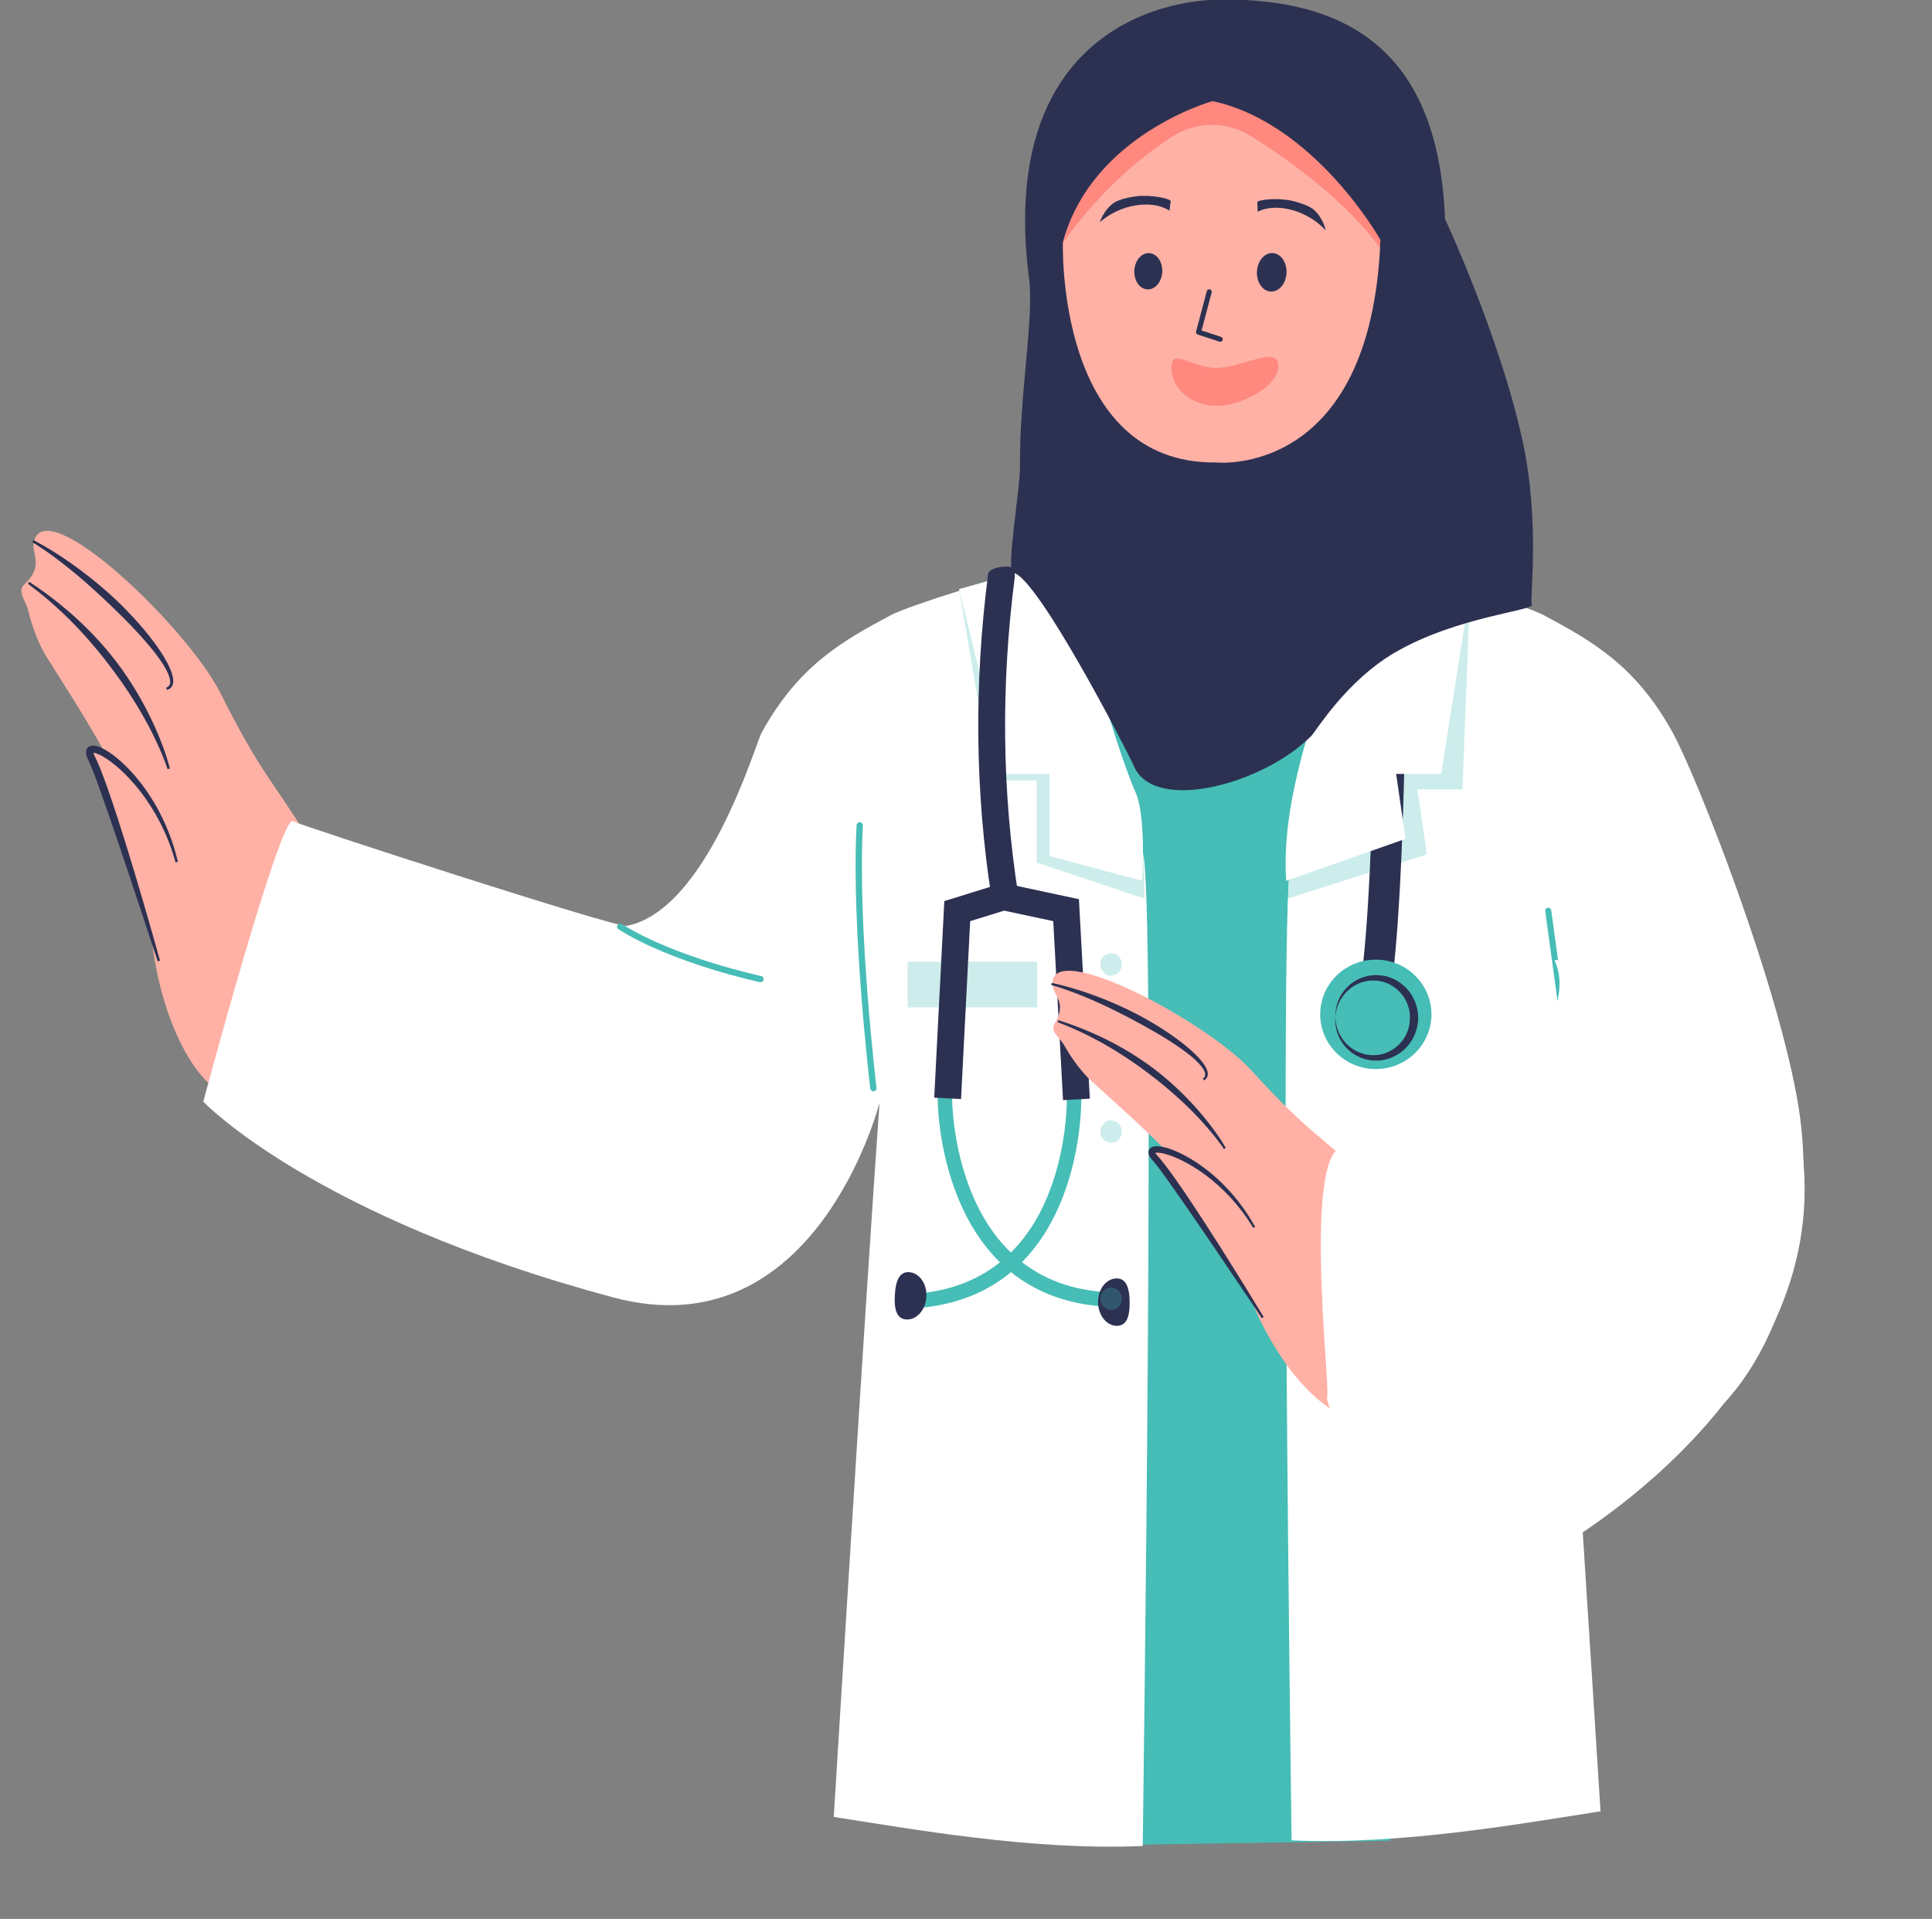 <?xml version="1.0" encoding="UTF-8"?>
<!DOCTYPE svg PUBLIC '-//W3C//DTD SVG 1.0//EN'
          'http://www.w3.org/TR/2001/REC-SVG-20010904/DTD/svg10.dtd'>
<svg clip-rule="evenodd" fill-rule="evenodd" height="5949.5" preserveAspectRatio="xMidYMid meet" stroke-linejoin="round" stroke-miterlimit="2" version="1.0" viewBox="-65.7 1.4 5990.6 5949.5" width="5990.6" xmlns="http://www.w3.org/2000/svg" xmlns:xlink="http://www.w3.org/1999/xlink" zoomAndPan="magnify"
><rect x="-65.7" y="1.4" width="5990.6" height="5949.5" fill="#808080" stroke="none"/><g
  ><g
    ><g id="change1_3"
      ><path d="M343.443,810.438C394.718,806.785 430.31,824.946 425.42,840.815C419.672,859.472 375.718,917.111 310.476,892.601C280.772,881.442 277.36,876.48 234.961,864.232C201.236,854.49 124.814,799.562 147.372,789.696C152.98,787.243 159.438,792.716 166.629,781.431C169.201,777.395 174.868,780.82 178.984,781.021C188.122,781.467 196.81,783.378 202.139,785.444C214.094,790.077 233.364,798.262 253.496,804.923C248.741,799.692 248.583,796.149 254.092,797.823C265.411,801.26 319.649,807.713 343.443,810.438Z" fill="#ffb1a5" transform="matrix(1.184 6.379 6.379 -1.184 -5172.615 1675.905)"
      /></g
      ><g id="change2_17"
      ><path d="M361.444,871.745C361.762,871.784 362.367,871.878 362.883,872.066C365.062,872.846 369.279,873.901 374.699,875.022C378.207,875.749 382.225,876.504 386.513,877.263C393.514,878.501 401.233,879.752 408.631,880.888C426.174,883.58 441.897,885.652 441.897,885.652L442.353,885.723L442.495,884.81L442.038,884.739C442.038,884.739 426.44,881.946 409.002,878.702C401.656,877.335 393.986,875.894 387.021,874.534C382.768,873.704 378.779,872.906 375.289,872.179C370.04,871.086 365.934,870.159 363.817,869.421C362.582,868.999 361.622,868.887 360.937,868.977C360.083,869.089 359.504,869.465 359.139,869.983C358.732,870.56 358.542,871.398 358.822,872.472C359.159,873.767 360.252,875.628 362.142,877.73C364.454,880.302 367.966,883.329 372.548,886.233C380.637,891.359 392.069,896.136 405.986,897.484L406.445,897.537L406.551,896.619L406.092,896.566C395.176,895.097 385.926,891.507 378.679,887.423C371.18,883.197 365.862,878.436 363.179,874.895C362.354,873.806 361.789,872.856 361.529,872.09C361.491,871.98 361.463,871.853 361.444,871.745Z" fill="#2c3152" transform="matrix(1.141 8.162 8.162 -1.141 -7303.482 380.032)"
      /></g
      ><g id="change2_15"
      ><path d="M368.83,871.368C368.83,871.368 359.599,867.37 347.493,858.127C345.007,856.229 342.393,854.122 339.703,851.787C338.074,850.373 336.42,848.874 334.738,847.302C333.153,845.821 331.544,844.275 329.929,842.65C327.649,840.357 325.355,837.915 323.075,835.306C317.925,829.413 312.849,822.693 308.259,814.961L308.044,814.574L307.27,815.004L307.485,815.391C311.686,823.462 316.378,830.582 321.307,836.78C323.503,839.542 325.746,842.117 328.005,844.512C329.609,846.213 331.22,847.823 332.834,849.335C334.548,850.942 336.266,852.438 337.961,853.841C340.756,856.155 343.489,858.216 346.106,860.031C358.811,868.844 368.509,872.193 368.509,872.193L368.922,872.353L369.242,871.528L368.83,871.368Z" fill="#2c3152" transform="matrix(-.892 8.56 8.56 .892 -6677.217 -1551.959)"
      /></g
      ><g id="change2_5"
      ><path d="M339.89,868.352C339.223,869.412 338.022,869.457 336.454,868.859C333.124,867.589 328.38,863.374 323.071,857.549C320.477,854.703 317.769,851.466 315.012,848.003C313.321,845.878 311.603,843.676 309.9,841.414C307.415,838.113 304.952,834.696 302.63,831.22C299.021,825.817 295.718,820.32 293.138,814.996L292.958,814.592L292.149,814.951L292.329,815.356C293.952,819.362 295.918,823.499 298.157,827.618C300.297,831.557 302.664,835.48 305.174,839.256C306.868,841.804 308.619,844.289 310.422,846.651C312.313,849.127 314.256,851.471 316.186,853.658C319.086,856.944 321.967,859.867 324.666,862.314C328.446,865.742 331.884,868.225 334.581,869.445C337.541,870.785 339.689,870.618 340.656,868.795L340.878,868.412L340.112,867.969L339.89,868.352Z" fill="#2c3152" transform="matrix(-.892 8.56 8.56 .892 -6677.217 -1551.959)"
      /></g
      ><g id="change3_9"
      ><path d="M4111.06,854.597L4167.77,892.776L4224,854.597C4224,854.597 4301.64,871.462 4324.08,898.397C4353.76,934.039 4279.8,966.58 4270.54,1006.83C4258.42,1059.47 4234.62,1310.38 4234.62,1310.38L4139.1,1311.8L4100.39,1303.65C4100.39,1303.65 4088.29,1002.64 4086,940.964C4084.58,902.825 3986.85,937.298 4014,904.699C4036.44,877.763 4111.06,854.597 4111.06,854.597Z" fill="#46bdb6" transform="matrix(8.212 0 0 8.714 -30528.962 -5710.118)"
      /></g
      ><g id="change4_2"
      ><path d="M1044.21,656.711C1050.38,658.21 1071.37,659.563 1093.04,661.84C1116.75,664.329 1141.29,667.768 1148.32,669.888C1189.94,682.442 1226.12,694.43 1264.02,739.293C1289.08,768.961 1382.92,915.095 1415.95,1003.74C1451.7,1099.66 1438.07,1218.08 1378.59,1270.21C1338.81,1305.08 1317.08,1319.3 1289.94,1241.09C1287.46,1233.93 1296.28,1209.46 1298.39,1169.29C1301.83,1103.76 1221.11,994.209 1215.98,983.814C1257.07,1133.06 1372.44,1566.9 1372.44,1566.9C1315.41,1587.69 1227.49,1622.51 1142.97,1635.56C1142.97,1635.56 988.199,913.088 993.649,887.439L1044.21,656.711Z" fill="#fff" transform="matrix(3.939 .786 -.786 3.939 722.603 -1633.343)"
      /></g
      ><g id="change4_1"
      ><path d="M3206.27,635.016C3201.61,643.453 3166.6,764.832 3107.61,776.281C3100.01,777.756 2869.49,702.928 2863.82,699.806C2854.53,694.697 2798.3,904.677 2798.3,904.677C2798.3,904.677 2878.06,988.798 3097.86,1047.7C3244.72,1087.06 3291.38,909.189 3292.4,905.374C3281.91,1051.51 3258.95,1427.25 3258.95,1427.25C3315.74,1435.98 3403.79,1452 3484.66,1448.46C3484.66,1448.46 3494.47,745.228 3484.66,722.431L3394.99,517.648C3389.54,520.181 3370.31,525.326 3350.61,531.454C3329.07,538.157 3306.93,545.894 3300.8,549.164C3264.49,568.527 3233.13,586.356 3206.27,635.016Z" fill="#fff" transform="matrix(4.244 0 0 4.244 -11311.361 -422.372)"
      /></g
      ><g id="change3_12"
      ><path d="M1032.96 1246.22H1132.96V1270.147H1032.96z" fill="#46bdb6" fill-opacity=".27" transform="matrix(4.017 0 0 5.931 -1400.786 -4408.27)"
      /></g
      ><g id="change3_8"
      ><path d="M618.25,1013.38L643.406,1161.05L678.15,1161.05L678.15,1224.48L761.318,1252.29L760.21,1179.7L653.406,1002.48L618.25,1013.38Z" fill="#46bdb6" fill-opacity=".27" transform="matrix(4.017 0 0 4.017 424.602 -2242.846)"
      /></g
      ><g id="change3_5"
      ><path d="M631.018,1014L636.957,1168.05L671.701,1168.05L664.417,1218.15L772.512,1252.44C772.512,1252.44 779.167,1234.15 773.031,1218.4C754.529,1170.92 702.431,1075.42 664.417,1003.52L631.018,1014Z" fill="#46bdb6" fill-opacity=".27" transform="matrix(-4.017 0 0 4.017 7027.617 -2242.846)"
      /></g
      ><g id="change4_5"
      ><path d="M618.25,1013.38L653.406,1156.05L688.15,1156.05L688.15,1219.48L759.563,1238.53C759.563,1238.53 762.89,1188.91 754.449,1170.14C736.756,1130.8 699.158,990.674 699.158,990.674L618.25,1013.38Z" fill="#fff" transform="matrix(4.017 0 0 4.017 424.602 -2242.846)"
      /></g
      ><g
      ><g id="change3_1"
        ><path d="M4670.93,859.015C4670.93,859.015 4670.52,892.579 4684.22,927.425C4698.11,962.794 4726.36,999.395 4783.53,1004.62L4788.57,1005.08L4789.49,994.991L4784.45,994.531C4732.11,989.751 4706.36,956.102 4693.64,923.721C4680.71,890.817 4681.05,859.131 4681.05,859.131L4681.11,854.068L4670.98,853.952L4670.93,859.015Z" fill="#46bdb6" transform="matrix(-4.437 .051 .051 4.437 23968.235 -645.797)"
        /></g
        ><g id="change3_6"
        ><path d="M4681.05,859.131C4681.05,859.131 4680.71,890.817 4693.64,923.721C4706.36,956.102 4732.11,989.751 4784.45,994.531L4789.49,994.991L4788.57,1005.08L4783.53,1004.62C4726.36,999.395 4698.11,962.794 4684.22,927.425C4670.52,892.579 4670.93,859.015 4670.93,859.015L4670.98,853.952L4681.11,854.068L4681.05,859.131Z" fill="#46bdb6" transform="matrix(4.437 -.051 .051 4.437 -17926.873 -161.949)"
        /></g
        ><g id="change2_10"
        ><path d="M4720.99,495.569C4728.43,571.555 4725.26,645.334 4711.78,716.922C4710.82,722.007 4714.17,726.912 4719.26,727.87C4724.34,728.827 4729.24,725.476 4730.2,720.391C4744,647.091 4747.27,571.547 4739.65,493.743C4739.15,488.594 4724.41,486.963 4722.89,488.948C4721.49,490.769 4720.75,493.105 4720.99,495.569Z" fill="#2c3152" transform="matrix(-4.435 -.136 -.136 4.435 24085.655 236.085)"
        /></g
        ><g id="change2_18"
        ><path d="M4676.05,859.579L4686.72,734.765C4686.72,734.765 4721.26,728.485 4721.26,728.485C4721.26,728.485 4744.75,736.561 4744.75,736.561L4747.32,861.006L4766.07,860.619L4763.23,723.085L4722.72,709.161L4669.26,718.882L4657.36,857.981L4676.05,859.579Z" fill="#2c3152" transform="matrix(-4.435 -.136 -.136 4.435 24085.655 236.085)"
        /></g
        ><g id="change2_11"
        ><path d="M4649.74,986.573C4655.95,986.573 4660.99,992.958 4660.99,1000.82C4660.99,1008.69 4655.95,1015.07 4649.74,1015.07C4643.53,1015.07 4641.99,1008.69 4641.99,1000.82C4641.99,999.717 4642.02,998.64 4642.09,997.607C4642.52,991.289 4644.4,986.573 4649.74,986.573Z" fill="#2c3152" transform="matrix(-5.156 .06 .06 5.156 27311.042 -1400.58)"
        /></g
        ><g id="change2_1"
        ><path d="M4649.74,986.573C4655.95,986.573 4660.99,992.958 4660.99,1000.82C4660.99,1008.69 4655.95,1015.07 4649.74,1015.07C4643.53,1015.07 4641.99,1008.69 4641.99,1000.82C4641.99,999.717 4642.02,998.64 4642.09,997.607C4642.52,991.289 4644.4,986.573 4649.74,986.573Z" fill="#2c3152" transform="matrix(5.148 .296 -.296 5.148 -20891.786 -2509.459)"
        /></g
        ><g id="change2_9"
        ><path d="M4448.15,490.993C4448.15,490.993 4425.5,494.761 4425.47,497.992C4425.17,531.074 4425.48,721.769 4436.47,796.306L4438.12,807.49L4460.49,804.19L4458.84,793.006C4446.91,712.158 4448.13,493.294 4448.13,493.294L4448.15,490.993Z" fill="#2c3152" transform="matrix(-4.244 0 0 4.244 23076.19 -313.85)"
        /></g
        ><g id="change3_13"
        ><path d="M4447.66,775.352C4425.16,775.352 4407.02,793.335 4407.02,815.323C4407.02,837.311 4425.16,855.294 4447.66,855.294C4470.16,855.294 4488.29,837.311 4488.29,815.323C4488.29,793.335 4470.16,775.352 4447.66,775.352Z" fill="#46bdb6" transform="matrix(-4.244 0 0 4.244 23076.19 -313.85)"
        /></g
        ><g id="change2_8"
        ><path d="M4447.66,775.352C4436.26,774.81 4425.8,778.904 4418,785.871C4409.81,793.177 4404.68,803.644 4404.2,815.323C4403.83,827.317 4408.51,838.372 4416.4,846.415C4424.27,854.453 4435.39,859.351 4447.66,859.517C4459.91,859.318 4471,854.398 4478.86,846.354C4486.71,838.315 4491.39,827.29 4491.01,815.323C4490.54,803.669 4485.42,793.227 4477.27,785.923C4469.48,778.951 4459.04,774.837 4447.66,775.352L4447.66,775.352ZM4447.66,775.352C4458.65,775.849 4468.35,780.622 4475.27,787.973C4482.02,795.156 4486,804.827 4485.58,815.323C4485.26,825.5 4480.67,834.532 4473.67,841.043C4466.9,847.352 4457.75,851.235 4447.66,851.072C4437.57,851.208 4428.46,847.294 4421.7,840.982C4414.73,834.477 4410.15,825.474 4409.84,815.323C4409.4,804.851 4413.37,795.202 4420.1,788.024C4426.99,780.667 4436.68,775.874 4447.66,775.352L4447.66,775.352Z" fill="#2c3152" transform="matrix(-.108 3.053 3.053 .108 2187.97 -10509.49)"
        /></g
      ></g
      ><g id="change4_4"
      ><path d="M631.018,1014L653.406,1156.05L688.15,1156.05L680.866,1206.15C711.588,1216.94 742.309,1227.73 773.031,1238.53C778.005,1163.62 739.406,1081.66 713.758,990.674C684.534,991.872 657.254,1000.85 631.018,1014Z" fill="#fff" transform="matrix(-4.017 0 0 4.017 7027.617 -2242.846)"
      /></g
      ><g id="change3_3" transform="matrix(1.39 0 0 1.39 2227.56 1142.68)"
      ><ellipse cx="828.763" cy="1330.15" fill="#46bdb6" fill-opacity=".27" rx="24" ry="25"
      /></g
      ><g id="change3_4" transform="matrix(1.39 0 0 1.39 2227.56 1660.92)"
      ><ellipse cx="828.763" cy="1330.15" fill="#46bdb6" fill-opacity=".27" rx="24" ry="25"
      /></g
      ><g id="change3_7" transform="matrix(1.39 0 0 1.39 2227.56 2179.212)"
      ><ellipse cx="828.763" cy="1330.15" fill="#46bdb6" fill-opacity=".27" rx="24" ry="25"
      /></g
      ><g id="change3_14"
      ><path d="M25408.6,3853.37L25265.9,4165.09C25264.8,4167.5 25267.4,4170.99 25271.6,4172.89C25275.8,4174.79 25280.1,4174.38 25281.2,4171.97L25423.8,3860.25C25424.9,3857.84 25422.4,3854.35 25418.2,3852.45C25414,3850.55 25409.7,3850.96 25408.6,3853.37Z" fill="#46bdb6" transform="matrix(-1.123 -.661 -.221 1.835 34129.672 12547.874)"
      /></g
      ><g id="change3_2"
      ><path d="M25199.7,4070.41C25199.7,4070.41 25239.2,4273.55 25341.3,4479.63C25343.4,4483.76 25348.4,4485.45 25352.5,4483.41C25356.6,4481.36 25358.3,4476.34 25356.3,4472.2C25255.3,4268.25 25216.1,4067.21 25216.1,4067.21C25215.2,4062.68 25210.8,4059.72 25206.3,4060.6C25201.7,4061.48 25198.8,4065.88 25199.7,4070.41Z" fill="#46bdb6" transform="matrix(-1.106 -.205 -.205 1.106 33537.23 4172.923)"
      /></g
      ><g id="change1_2"
      ><path d="M343.443,810.438C394.718,806.785 430.31,824.946 425.42,840.815C419.672,859.472 375.718,917.111 310.476,892.601C280.772,881.442 277.36,876.48 234.961,864.232C201.236,854.49 124.814,799.562 147.372,789.696C152.98,787.243 159.438,792.716 166.629,781.431C169.201,777.395 174.868,780.82 178.984,781.021C188.122,781.467 196.81,783.378 202.139,785.444C214.094,790.077 233.364,798.262 253.496,804.923C248.741,799.692 248.583,796.149 254.092,797.823C265.411,801.26 319.649,807.713 343.443,810.438Z" fill="#ffb1a5" transform="matrix(2.58 5.247 5.247 -2.58 -1326.02 4317.432)"
      /></g
      ><g id="change2_16"
      ><path d="M361.444,871.745C361.762,871.784 362.367,871.878 362.883,872.066C365.062,872.846 369.279,873.901 374.699,875.022C378.207,875.749 382.225,876.504 386.513,877.263C393.514,878.501 401.233,879.752 408.631,880.888C426.174,883.58 441.897,885.652 441.897,885.652L442.353,885.723L442.495,884.81L442.038,884.739C442.038,884.739 426.44,881.946 409.002,878.702C401.656,877.335 393.986,875.894 387.021,874.534C382.768,873.704 378.779,872.906 375.289,872.179C370.04,871.086 365.934,870.159 363.817,869.421C362.582,868.999 361.622,868.887 360.937,868.977C360.083,869.089 359.504,869.465 359.139,869.983C358.732,870.56 358.542,871.398 358.822,872.472C359.159,873.767 360.252,875.628 362.142,877.73C364.454,880.302 367.966,883.329 372.548,886.233C380.637,891.359 392.069,896.136 405.986,897.484L406.445,897.537L406.551,896.619L406.092,896.566C395.176,895.097 385.926,891.507 378.679,887.423C371.18,883.197 365.862,878.436 363.179,874.895C362.354,873.806 361.789,872.856 361.529,872.09C361.491,871.98 361.463,871.853 361.444,871.745Z" fill="#2c3152" transform="matrix(2.977 6.804 6.804 -2.977 -3490.709 3711.725)"
      /></g
      ><g id="change2_7"
      ><path d="M368.83,871.368C368.83,871.368 359.599,867.37 347.493,858.127C345.007,856.229 342.393,854.122 339.703,851.787C338.074,850.373 336.42,848.874 334.738,847.302C333.153,845.821 331.544,844.275 329.929,842.65C327.649,840.357 325.355,837.915 323.075,835.306C317.925,829.413 312.849,822.693 308.259,814.961L308.044,814.574L307.27,815.004L307.485,815.391C311.686,823.462 316.378,830.582 321.307,836.78C323.503,839.542 325.746,842.117 328.005,844.512C329.609,846.213 331.22,847.823 332.834,849.335C334.548,850.942 336.266,852.438 337.961,853.841C340.756,856.155 343.489,858.216 346.106,860.031C358.811,868.844 368.509,872.193 368.509,872.193L368.922,872.353L369.242,871.528L368.83,871.368Z" fill="#2c3152" transform="matrix(1.31 7.645 7.645 -1.31 -3417.366 1882.869)"
      /></g
      ><g id="change2_13"
      ><path d="M339.89,868.352C339.223,869.412 338.022,869.457 336.454,868.859C333.124,867.589 328.38,863.374 323.071,857.549C320.477,854.703 317.769,851.466 315.012,848.003C313.321,845.878 311.603,843.676 309.9,841.414C307.415,838.113 304.952,834.696 302.63,831.22C299.021,825.817 295.718,820.32 293.138,814.996L292.958,814.592L292.149,814.951L292.329,815.356C293.952,819.362 295.918,823.499 298.157,827.618C300.297,831.557 302.664,835.48 305.174,839.256C306.868,841.804 308.619,844.289 310.422,846.651C312.313,849.127 314.256,851.471 316.186,853.658C319.086,856.944 321.967,859.867 324.666,862.314C328.446,865.742 331.884,868.225 334.581,869.445C337.541,870.785 339.689,870.618 340.656,868.795L340.878,868.412L340.112,867.969L339.89,868.352Z" fill="#2c3152" transform="matrix(1.31 7.645 7.645 -1.31 -3417.366 1882.869)"
      /></g
      ><g id="change4_3"
      ><path d="M25444.8,3729.32C25359.1,3910.25 25688,4262.93 26022.4,4243.51C26140.4,4236.65 26064,4895.83 26071.2,4928.69C26093.6,5031.78 25475.5,5477.47 25475.5,5372.81C25475.5,5372.81 24704.4,4962.97 24758.1,4293.87C24811.8,3624.77 25444.8,3729.32 25444.8,3729.32Z" fill="#fff" transform="matrix(-1.125 0 0 1.125 33379.863 -1216.634)"
      /></g
      ><g id="change3_10"
      ><path d="M3134.29,789.19C3134.29,789.19 3101.2,777.29 3081.34,760.083C3080.8,759.614 3080.02,759.716 3079.59,760.31C3079.17,760.904 3079.26,761.766 3079.8,762.235C3099.95,779.695 3133.52,791.794 3133.52,791.794C3134.17,792.03 3134.88,791.638 3135.09,790.919C3135.31,790.2 3134.95,789.425 3134.29,789.19Z" fill="#46bdb6" transform="matrix(7.743 -.829 .754 7.047 -22569.527 64.44)"
      /></g
      ><g id="change3_11"
      ><path d="M3290.18,894.551C3290.18,894.551 3276.2,778.79 3280.19,702.946C3280.26,701.685 3279.29,700.607 3278.03,700.54C3276.76,700.474 3275.69,701.444 3275.62,702.705C3271.61,778.861 3285.63,895.1 3285.63,895.1C3285.78,896.353 3286.93,897.249 3288.18,897.097C3289.43,896.946 3290.33,895.805 3290.18,894.551Z" fill="#46bdb6" transform="matrix(4.244 0 0 4.244 -11311.361 -422.372)"
      /></g
      ><g id="change1_1"
      ><path d="M590.298,3034.77C646.163,3053.45 783.958,3098.02 783.958,3203.74C783.958,3253.93 772.952,3295.14 753.575,3327.68C716.051,3390.7 647.135,3421.18 565.971,3421.18C502.976,3421.18 448.975,3402.81 411.677,3365.12C376.105,3329.18 357.23,3275.67 357.23,3203.74C357.23,3155.95 400.517,3118.54 448.767,3091.68C509.512,3057.87 541.908,3018.59 590.298,3034.77Z" fill="#ffb1a5" transform="matrix(2.469 0 0 3.346 2319.417 -9998.63)"
      /></g
      ><g id="change5_1"
      ><path d="M1767.2,8412.82C1767.2,8412.82 1797.72,8363.41 1851.32,8329C1868.71,8317.89 1890.94,8317.74 1908.48,8328.62C1936.46,8346.08 1979.41,8376.7 2005.2,8413.48C2005.2,8413.48 2029.2,8364.15 2020.54,8351.48C2011.87,8338.82 1882.54,8270.82 1882.54,8270.82C1827.65,8301.11 1786.31,8348.08 1754.54,8406.82L1767.2,8412.82Z" fill="#ff887f" transform="matrix(4.244 0 0 4.244 -4287.158 -34923.684)"
      /></g
      ><g id="change2_6"
      ><path d="M2050.43,8389.19C2050.43,8389.22 2089.9,8473.66 2106.82,8550.07C2120.43,8611.53 2111.92,8667.79 2113.91,8670.77C2116.95,8675.35 2059.28,8679.44 2013.69,8706.08C1978.01,8726.92 1956.04,8763.67 1952.69,8767.01C1917.28,8802.38 1838.19,8823.46 1823.22,8789.16C1818.32,8777.95 1752.63,8650.73 1735.1,8647.79C1729.29,8646.81 1740.09,8587.27 1739.9,8569.91C1739.35,8519.26 1750.23,8461.56 1746.52,8432.68C1725.14,8266.5 1828,8228.9 1888.97,8228.9C1983.42,8228.9 2045.76,8270.25 2050.43,8389.19ZM1880.58,8303.15C1880.58,8303.15 1792.58,8327.48 1771.25,8406.15C1771.25,8406.15 1765.91,8568.48 1883.25,8567.15C1883.25,8567.15 1996.58,8579.15 2003.25,8404.48C2003.25,8404.48 1955.25,8319.15 1880.58,8303.15Z" fill="#2c3152" transform="matrix(4.244 0 0 4.244 -4287.158 -34923.684)"
      /></g
      ><g id="change5_2"
      ><path d="M9484.03,2646.55C9499.76,2646.55 9523.2,2631.97 9523.2,2645.22C9523.2,2658.46 9499.76,2670.55 9484.03,2670.55C9468.3,2670.55 9455.53,2659.8 9455.53,2646.55C9455.53,2633.3 9468.3,2646.55 9484.03,2646.55Z" fill="#ff887f" transform="translate(-42736.92 -11818.097) scale(4.897)"
      /></g
      ><g id="change2_2"
      ><path d="M5167,478.181C5167,478.181 5156.49,461.601 5132.06,461.612C5109.05,461.622 5093.1,476.721 5093.1,476.721C5093.1,476.721 5098.79,460.964 5110.89,452.696C5118.04,447.803 5131.88,448.34 5136.07,448.696C5152.4,450.085 5171.17,461.563 5170.13,464.816C5170.13,464.816 5167,476.467 5167,478.181Z" fill="#2c3152" transform="matrix(2.918 -.523 .411 2.075 -11712.968 2365.028)"
      /></g
      ><g id="change2_4"
      ><path d="M5167,478.181C5167,478.181 5156.49,461.601 5132.06,461.612C5109.05,461.622 5093.1,476.721 5093.1,476.721C5093.1,476.721 5098.79,460.964 5110.89,452.696C5118.04,447.803 5131.88,448.34 5136.07,448.696C5152.4,450.085 5171.17,461.563 5170.13,464.816C5170.13,464.816 5167,476.467 5167,478.181Z" fill="#2c3152" transform="matrix(-2.849 -.819 -.621 2.022 18851.165 3923.074)"
      /></g
      ><g id="change2_14"
      ><path d="M1341.26,387.264L1334.76,417.764C1334.55,418.738 1335.14,419.706 1336.11,419.968L1352.61,424.468C1353.61,424.741 1354.64,424.15 1354.91,423.15C1355.18,422.15 1354.59,421.116 1353.59,420.843L1338.81,416.81C1338.81,416.81 1344.94,388.047 1344.94,388.047C1345.15,387.033 1344.51,386.034 1343.49,385.818C1342.48,385.602 1341.48,386.25 1341.26,387.264Z" fill="#2c3152" transform="matrix(4.145 .207 -.207 4.145 -1803.105 -978.696)"
      /></g
      ><g id="change2_12" transform="matrix(4.325 .211 -.211 4.325 -2007.113 -1185.046)"
      ><ellipse cx="1291.92" cy="405.739" fill="#2c3152" rx="10" ry="13"
      /></g
      ><g id="change2_3" transform="matrix(4.587 .223 -.223 4.587 -1957.98 -1303.513)"
      ><ellipse cx="1291.92" cy="405.739" fill="#2c3152" rx="10" ry="13"
      /></g
    ></g
  ></g
></svg
>
